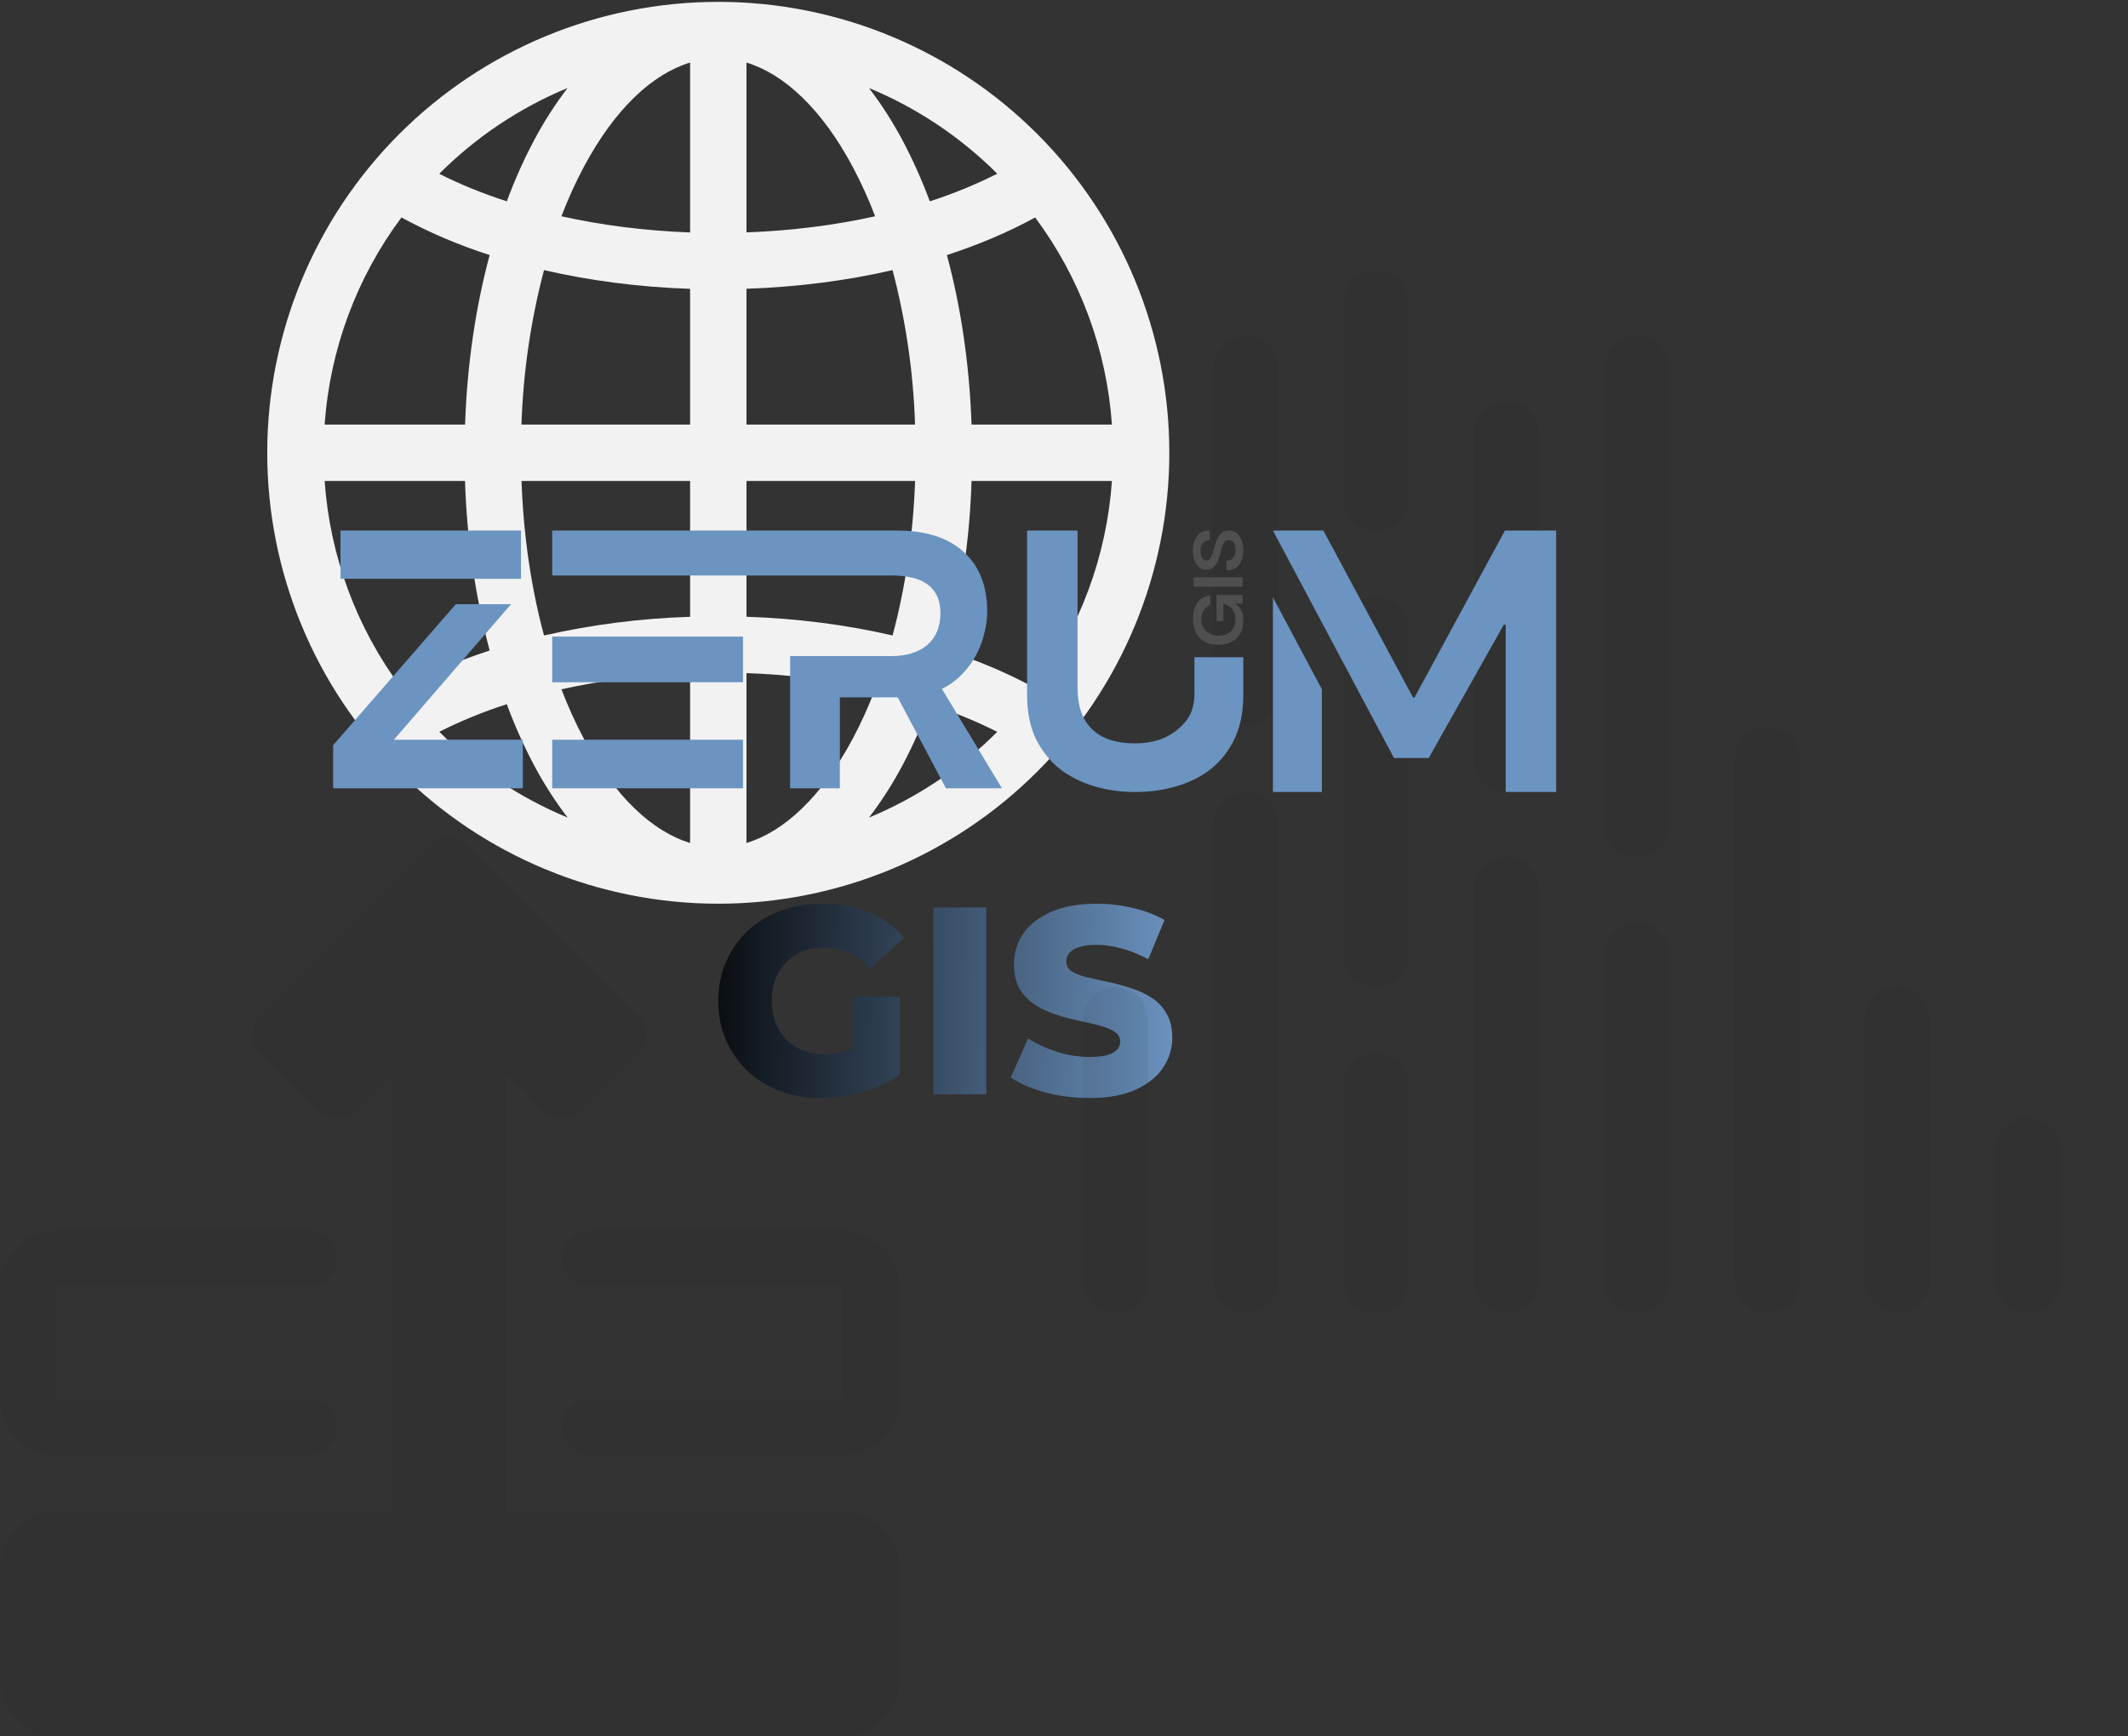 <svg width="696" height="568" viewBox="0 0 696 568" fill="none" xmlns="http://www.w3.org/2000/svg">
<rect x="0" y="0" width="696" height="568" fill="#333333" stroke="none"/>
<g clip-path="url(#clip0_1357_25)">
<path d="M87.406 148.129C87.406 109.004 102.949 71.481 130.614 43.816C158.28 16.15 195.802 0.608 234.927 0.608C274.052 0.608 311.575 16.15 339.24 43.816C366.906 71.481 382.448 109.004 382.448 148.129C382.448 187.254 366.906 224.776 339.24 252.442C311.575 280.107 274.052 295.65 234.927 295.65C195.802 295.65 158.28 280.107 130.614 252.442C102.949 224.776 87.406 187.254 87.406 148.129ZM225.707 20.468C213.352 24.23 201.09 35.589 190.911 54.674C188.274 59.616 185.821 65.001 183.627 70.754C196.627 73.649 210.771 75.493 225.707 76.046V20.468ZM165.758 65.867C168.377 58.786 171.364 52.148 174.628 45.989C177.816 39.96 181.499 34.206 185.637 28.784C169.938 35.29 155.676 44.827 143.667 56.85C150.342 60.243 157.737 63.267 165.758 65.867ZM152.113 138.909C152.776 119.178 155.579 100.424 160.153 83.441C150.171 80.249 140.509 76.131 131.294 71.141C116.607 90.86 107.89 114.381 106.178 138.909H152.094H152.113ZM177.929 88.364C173.582 104.882 171.107 121.837 170.553 138.909H225.707V94.487C208.927 93.933 192.828 91.813 177.929 88.364ZM244.147 94.468V138.909H299.283C298.735 121.838 296.267 104.883 291.926 88.364C277.026 91.813 260.928 93.896 244.147 94.468ZM170.571 157.349C171.217 175.549 173.817 192.643 177.929 207.893C193.622 204.332 209.622 202.288 225.707 201.79V157.349H170.571ZM244.147 157.349V201.771C260.928 202.324 277.026 204.445 291.926 207.893C296.038 192.643 298.638 175.549 299.302 157.349H244.147ZM183.627 225.504C185.84 231.257 188.274 236.641 190.911 241.583C201.09 260.669 213.371 272.01 225.707 275.79V220.23C210.771 220.783 196.627 222.608 183.627 225.504ZM185.655 267.473C181.51 262.053 177.822 256.298 174.628 250.269C171.232 243.841 168.269 237.194 165.758 230.372C158.173 232.81 150.787 235.83 143.667 239.407C155.676 251.43 169.957 260.968 185.655 267.473ZM160.153 212.817C155.365 194.694 152.661 176.084 152.094 157.349H106.178C107.889 181.877 116.606 205.398 131.294 225.116C139.961 220.359 149.642 216.228 160.153 212.817ZM284.218 267.473C299.909 260.971 314.164 251.441 326.169 239.426C319.055 235.85 311.676 232.829 304.096 230.39C301.585 237.206 298.622 243.847 295.226 250.269C292.039 256.298 288.357 262.053 284.218 267.473ZM244.147 220.211V275.79C256.502 272.028 268.765 260.669 278.944 241.583C281.581 236.641 284.033 231.257 286.228 225.504C272.39 222.469 258.305 220.686 244.147 220.211ZM309.702 212.817C320.213 216.228 329.894 220.359 338.561 225.116C353.248 205.398 361.966 181.877 363.676 157.349H317.76C317.193 176.084 314.489 194.694 309.702 212.817ZM363.676 138.909C361.966 114.381 353.248 90.86 338.561 71.141C329.894 75.899 320.213 80.029 309.702 83.441C314.275 100.406 317.078 119.178 317.76 138.909H363.676ZM295.226 45.989C298.49 52.148 301.478 58.786 304.115 65.867C311.688 63.429 319.061 60.408 326.169 56.832C314.162 44.824 299.907 35.3 284.218 28.803C288.238 34.021 291.926 39.812 295.226 45.989ZM286.228 70.754C284.133 65.249 281.7 59.879 278.944 54.674C268.765 35.589 256.502 24.248 244.147 20.468V76.028C259.084 75.475 273.227 73.649 286.228 70.754Z" fill="#F2F2F2"/>
</g>
<path d="M153.505 276.683C152.652 275.827 151.638 275.148 150.522 274.685C149.406 274.222 148.209 273.984 147.001 273.984C145.792 273.984 144.596 274.222 143.479 274.685C142.363 275.148 141.349 275.827 140.496 276.683L85.371 331.808C84.515 332.661 83.837 333.675 83.373 334.791C82.91 335.907 82.672 337.104 82.672 338.312C82.672 339.521 82.91 340.717 83.373 341.834C83.837 342.95 84.515 343.964 85.371 344.817L103.746 363.192C104.599 364.048 105.613 364.727 106.729 365.19C107.846 365.653 109.042 365.891 110.251 365.891C111.459 365.891 112.656 365.653 113.772 365.19C114.888 364.727 115.902 364.048 116.755 363.192L128.626 351.304V494.5H18.376C13.503 494.5 8.829 496.436 5.383 499.881C1.937 503.327 0.001 508.001 0.001 512.875L0.001 549.624C0.001 554.498 1.937 559.172 5.383 562.618C8.829 566.063 13.503 567.999 18.376 567.999H275.625C280.499 567.999 285.172 566.063 288.618 562.618C292.064 559.172 294 554.498 294 549.624V512.875C294 508.001 292.064 503.327 288.618 499.881C285.172 496.436 280.499 494.5 275.625 494.5H165.376V351.304L177.246 363.192C178.099 364.048 179.113 364.727 180.229 365.19C181.346 365.653 182.542 365.891 183.751 365.891C184.959 365.891 186.156 365.653 187.272 365.19C188.388 364.727 189.402 364.048 190.255 363.192L208.63 344.817C209.486 343.964 210.165 342.95 210.628 341.834C211.091 340.717 211.329 339.521 211.329 338.312C211.329 337.104 211.091 335.907 210.628 334.791C210.165 333.675 209.486 332.661 208.63 331.808L153.505 276.683V276.683Z" fill="black" fill-opacity="0.05"/>
<path d="M18.376 402.625C13.503 402.625 8.829 404.561 5.383 408.007C1.937 411.453 0.001 416.126 0.001 421L0.001 457.75C0.001 462.623 1.937 467.297 5.383 470.743C8.829 474.189 13.503 476.125 18.376 476.125H101.063C103.5 476.125 105.837 475.157 107.56 473.434C109.283 471.711 110.251 469.374 110.251 466.937C110.251 464.5 109.283 462.164 107.56 460.441C105.837 458.718 103.5 457.75 101.063 457.75H18.376V421H101.063C103.5 421 105.837 420.032 107.56 418.309C109.283 416.586 110.251 414.249 110.251 411.812C110.251 409.376 109.283 407.039 107.56 405.316C105.837 403.593 103.5 402.625 101.063 402.625H18.376ZM192.938 402.625C190.501 402.625 188.165 403.593 186.442 405.316C184.719 407.039 183.751 409.376 183.751 411.812C183.751 414.249 184.719 416.586 186.442 418.309C188.165 420.032 190.501 421 192.938 421H275.625V457.75H192.938C190.501 457.75 188.165 458.718 186.442 460.441C184.719 462.164 183.751 464.5 183.751 466.937C183.751 469.374 184.719 471.711 186.442 473.434C188.165 475.157 190.501 476.125 192.938 476.125H275.625C280.499 476.125 285.172 474.189 288.618 470.743C292.064 467.297 294 462.623 294 457.75V421C294 416.126 292.064 411.453 288.618 408.007C285.172 404.561 280.499 402.625 275.625 402.625H192.938Z" fill="black" fill-opacity="0.05"/>
<path d="M268.634 359.223C263.802 359.223 259.32 358.466 255.186 356.952C251.053 355.38 247.472 353.168 244.445 350.315C241.476 347.463 239.147 344.115 237.459 340.273C235.771 336.372 234.927 332.094 234.927 327.436C234.927 322.779 235.771 318.529 237.459 314.687C239.147 310.786 241.505 307.41 244.533 304.557C247.56 301.704 251.14 299.521 255.274 298.008C259.465 296.436 264.035 295.65 268.984 295.65C274.747 295.65 279.899 296.61 284.44 298.532C288.981 300.453 292.736 303.218 295.705 306.827L284.702 316.782C282.606 314.512 280.336 312.824 277.891 311.718C275.504 310.553 272.826 309.971 269.857 309.971C267.237 309.971 264.85 310.379 262.696 311.194C260.542 312.009 258.708 313.202 257.195 314.774C255.681 316.288 254.488 318.121 253.614 320.275C252.799 322.371 252.392 324.758 252.392 327.436C252.392 329.998 252.799 332.355 253.614 334.51C254.488 336.664 255.681 338.526 257.195 340.098C258.708 341.612 260.513 342.805 262.609 343.679C264.763 344.494 267.121 344.901 269.682 344.901C272.244 344.901 274.747 344.494 277.192 343.679C279.637 342.805 282.111 341.35 284.615 339.312L294.308 351.451C290.815 353.954 286.769 355.875 282.17 357.214C277.571 358.553 273.059 359.223 268.634 359.223ZM279.026 349.18V326.126H294.308V351.451L279.026 349.18Z" fill="url(#paint0_linear_1357_25)"/>
<path d="M305.27 358V296.872H322.56V358H305.27Z" fill="url(#paint1_linear_1357_25)"/>
<path d="M356.344 359.223C351.337 359.223 346.505 358.611 341.848 357.389C337.248 356.108 333.494 354.478 330.583 352.499L336.259 339.749C338.995 341.496 342.139 342.951 345.69 344.115C349.299 345.221 352.88 345.774 356.431 345.774C358.818 345.774 360.739 345.571 362.194 345.163C363.65 344.697 364.698 344.115 365.338 343.417C366.037 342.66 366.386 341.787 366.386 340.797C366.386 339.4 365.746 338.294 364.465 337.479C363.184 336.664 361.525 335.994 359.487 335.47C357.45 334.946 355.179 334.422 352.676 333.898C350.231 333.374 347.757 332.705 345.253 331.89C342.808 331.075 340.567 330.027 338.529 328.746C336.492 327.407 334.832 325.69 333.552 323.594C332.271 321.44 331.631 318.733 331.631 315.473C331.631 311.805 332.62 308.487 334.6 305.518C336.637 302.548 339.664 300.162 343.681 298.357C347.698 296.552 352.705 295.65 358.701 295.65C362.718 295.65 366.648 296.116 370.49 297.047C374.391 297.92 377.855 299.23 380.882 300.977L375.555 313.813C372.644 312.242 369.763 311.077 366.91 310.32C364.057 309.505 361.292 309.098 358.614 309.098C356.227 309.098 354.306 309.36 352.851 309.884C351.395 310.35 350.347 310.99 349.707 311.805C349.067 312.62 348.746 313.551 348.746 314.599C348.746 315.938 349.358 317.015 350.58 317.83C351.861 318.587 353.52 319.228 355.558 319.752C357.653 320.217 359.924 320.712 362.369 321.236C364.872 321.76 367.347 322.43 369.792 323.245C372.295 324.001 374.565 325.049 376.603 326.388C378.641 327.669 380.271 329.386 381.493 331.54C382.774 333.636 383.414 336.285 383.414 339.487C383.414 343.038 382.396 346.328 380.358 349.355C378.379 352.324 375.381 354.711 371.364 356.515C367.405 358.32 362.398 359.223 356.344 359.223Z" fill="url(#paint2_linear_1357_25)"/>
<path fill-rule="evenodd" clip-rule="evenodd" d="M364.831 429.612C362.004 429.612 359.294 428.489 357.295 426.491C355.297 424.492 354.174 421.781 354.174 418.955V333.7C354.174 330.874 355.297 328.163 357.295 326.165C359.294 324.166 362.004 323.044 364.831 323.044C367.657 323.044 370.368 324.166 372.366 326.165C374.365 328.163 375.487 330.874 375.487 333.7V418.955C375.487 421.781 374.365 424.492 372.366 426.491C370.368 428.489 367.657 429.612 364.831 429.612V429.612ZM407.458 429.612C404.632 429.612 401.921 428.489 399.922 426.491C397.924 424.492 396.801 421.781 396.801 418.955V269.76C396.801 266.933 397.924 264.223 399.922 262.224C401.921 260.225 404.632 259.103 407.458 259.103C410.284 259.103 412.995 260.225 414.993 262.224C416.992 264.223 418.115 266.933 418.115 269.76V418.955C418.115 421.781 416.992 424.492 414.993 426.491C412.995 428.489 410.284 429.612 407.458 429.612ZM407.458 237.789C404.632 237.789 401.921 236.666 399.922 234.668C397.924 232.669 396.801 229.959 396.801 227.132L396.801 120.564C396.801 117.738 397.924 115.027 399.922 113.029C401.921 111.03 404.632 109.907 407.458 109.907C410.284 109.907 412.995 111.03 414.993 113.029C416.992 115.027 418.115 117.738 418.115 120.564L418.115 227.132C418.115 229.959 416.992 232.669 414.993 234.668C412.995 236.666 410.284 237.789 407.458 237.789ZM450.085 429.612C447.259 429.612 444.548 428.489 442.55 426.491C440.551 424.492 439.428 421.781 439.428 418.955V355.014C439.428 352.188 440.551 349.477 442.55 347.479C444.548 345.48 447.259 344.357 450.085 344.357C452.912 344.357 455.622 345.48 457.621 347.479C459.619 349.477 460.742 352.188 460.742 355.014V418.955C460.742 421.781 459.619 424.492 457.621 426.491C455.622 428.489 452.912 429.612 450.085 429.612ZM450.085 323.044C447.259 323.044 444.548 321.921 442.55 319.922C440.551 317.924 439.428 315.213 439.428 312.387V205.819C439.428 202.992 440.551 200.282 442.55 198.283C444.548 196.285 447.259 195.162 450.085 195.162C452.912 195.162 455.622 196.285 457.621 198.283C459.619 200.282 460.742 202.992 460.742 205.819V312.387C460.742 315.213 459.619 317.924 457.621 319.922C455.622 321.921 452.912 323.044 450.085 323.044ZM450.085 173.848C447.259 173.848 444.548 172.725 442.55 170.727C440.551 168.728 439.428 166.018 439.428 163.191V99.25C439.428 96.424 440.551 93.713 442.55 91.715C444.548 89.716 447.259 88.594 450.085 88.594C452.912 88.594 455.622 89.716 457.621 91.715C459.619 93.713 460.742 96.424 460.742 99.25V163.191C460.742 166.018 459.619 168.728 457.621 170.727C455.622 172.725 452.912 173.848 450.085 173.848ZM492.712 429.612C489.886 429.612 487.176 428.489 485.177 426.491C483.178 424.492 482.056 421.781 482.056 418.955V291.073C482.056 288.247 483.178 285.536 485.177 283.538C487.176 281.539 489.886 280.416 492.712 280.416C495.539 280.416 498.249 281.539 500.248 283.538C502.247 285.536 503.369 288.247 503.369 291.073V418.955C503.369 421.781 502.247 424.492 500.248 426.491C498.249 428.489 495.539 429.612 492.712 429.612ZM492.712 259.103C489.886 259.103 487.176 257.98 485.177 255.981C483.178 253.983 482.056 251.272 482.056 248.446L482.056 141.878C482.056 139.051 483.178 136.341 485.177 134.342C487.176 132.344 489.886 131.221 492.712 131.221C495.539 131.221 498.249 132.344 500.248 134.342C502.247 136.341 503.369 139.051 503.369 141.878L503.369 248.446C503.369 251.272 502.247 253.983 500.248 255.981C498.249 257.98 495.539 259.103 492.712 259.103ZM535.34 429.612C532.513 429.612 529.803 428.489 527.804 426.491C525.806 424.492 524.683 421.781 524.683 418.955V312.387C524.683 309.56 525.806 306.85 527.804 304.851C529.803 302.853 532.513 301.73 535.34 301.73C538.166 301.73 540.877 302.853 542.875 304.851C544.874 306.85 545.997 309.56 545.997 312.387V418.955C545.997 421.781 544.874 424.492 542.875 426.491C540.877 428.489 538.166 429.612 535.34 429.612ZM535.34 280.416C532.513 280.416 529.803 279.294 527.804 277.295C525.806 275.296 524.683 272.586 524.683 269.76V120.564C524.683 117.738 525.806 115.027 527.804 113.029C529.803 111.03 532.513 109.907 535.34 109.907C538.166 109.907 540.877 111.03 542.875 113.029C544.874 115.027 545.997 117.738 545.997 120.564V269.76C545.997 272.586 544.874 275.296 542.875 277.295C540.877 279.294 538.166 280.416 535.34 280.416ZM577.967 429.612C575.141 429.612 572.43 428.489 570.431 426.491C568.433 424.492 567.31 421.781 567.31 418.955V248.446C567.31 245.62 568.433 242.909 570.431 240.91C572.43 238.912 575.141 237.789 577.967 237.789C580.793 237.789 583.504 238.912 585.503 240.91C587.501 242.909 588.624 245.62 588.624 248.446V418.955C588.624 421.781 587.501 424.492 585.503 426.491C583.504 428.489 580.793 429.612 577.967 429.612ZM620.594 429.612C617.768 429.612 615.057 428.489 613.059 426.491C611.06 424.492 609.937 421.781 609.937 418.955V333.7C609.937 330.874 611.06 328.163 613.059 326.165C615.057 324.166 617.768 323.044 620.594 323.044C623.421 323.044 626.131 324.166 628.13 326.165C630.128 328.163 631.251 330.874 631.251 333.7V418.955C631.251 421.781 630.128 424.492 628.13 426.491C626.131 428.489 623.421 429.612 620.594 429.612ZM663.222 429.612C660.395 429.612 657.685 428.489 655.686 426.491C653.688 424.492 652.565 421.781 652.565 418.955V376.328C652.565 373.501 653.688 370.791 655.686 368.792C657.685 366.794 660.395 365.671 663.222 365.671C666.048 365.671 668.759 366.794 670.757 368.792C672.756 370.791 673.878 373.501 673.878 376.328V418.955C673.878 421.781 672.756 424.492 670.757 426.491C668.759 428.489 666.048 429.612 663.222 429.612Z" fill="black" fill-opacity="0.05"/>
<path d="M416.334 173.566H432.83L462.157 228.187H462.646L492.217 173.566H508.958V259.103H492.462V204.359H491.851L467.289 247.983H455.925L416.334 173.566ZM416.334 195.439L432.341 225.499V259.103H416.334V195.439Z" fill="#6C94C1"/>
<path d="M170.4 189.348H111.367V173.566H170.4V189.348ZM128.836 241.995H171.002V257.898H108.958V243.803L149.076 197.661H167.147L128.836 241.995Z" fill="#6C94C1"/>
<path d="M258.429 214.648H291.56C296.459 214.648 300.354 213.443 303.246 211.033C306.137 208.544 307.583 205.05 307.583 200.552C307.583 192.36 302.202 188.264 291.439 188.264H180.603V173.566H293.246C302.804 173.566 310.113 175.895 315.173 180.553C320.313 185.131 322.883 191.677 322.883 200.191C322.883 202.44 322.562 204.809 321.919 207.299C321.357 209.708 320.473 212.037 319.269 214.286C318.064 216.535 316.538 218.623 314.691 220.551C312.843 222.479 310.635 224.085 308.065 225.37L327.702 257.898H309.39L293.608 228.141H274.693V257.898H258.429V214.648ZM180.603 223.201V208.263H243.008V223.201H180.603ZM180.603 241.995H243.008V257.898H180.603V241.995Z" fill="#6C94C1"/>
<path d="M390.667 226.519V215.016H406.642V227.418C406.642 232.799 405.718 237.498 403.871 241.513C402.024 245.449 399.494 248.742 396.281 251.392C393.068 253.963 389.294 255.89 384.956 257.175C380.7 258.46 376.122 259.103 371.222 259.103C366.484 259.103 361.986 258.46 357.729 257.175C353.472 255.89 349.698 253.963 346.405 251.392C343.192 248.742 340.622 245.449 338.694 241.513C336.847 237.498 335.923 232.799 335.923 227.418V173.566H352.428V225.008C352.428 231.032 354.035 235.57 357.247 238.622C360.46 241.674 365.078 243.2 371.102 243.2C376.885 243.2 381.583 241.674 385.197 238.622C388.812 235.57 390.667 232.543 390.667 226.519Z" fill="#6C94C1"/>
<path d="M404.012 197.54C404.225 197.632 404.484 197.799 404.789 198.043C405.094 198.272 405.384 198.6 405.658 199.027C405.933 199.439 406.169 199.965 406.367 200.605C406.55 201.246 406.642 202.023 406.642 202.938C406.642 204.219 406.451 205.355 406.07 206.346C405.674 207.337 405.117 208.176 404.4 208.862C403.684 209.533 402.822 210.051 401.816 210.417C400.794 210.768 399.658 210.943 398.408 210.943C397.142 210.943 396.006 210.753 395 210.371C393.978 209.975 393.117 209.418 392.416 208.702C391.699 207.97 391.15 207.093 390.769 206.072C390.372 205.05 390.174 203.899 390.174 202.618C390.174 200.437 390.624 198.669 391.524 197.312C392.423 195.954 393.872 195.085 395.869 194.704V197.975C394.954 198.28 394.23 198.821 393.696 199.599C393.163 200.361 392.896 201.36 392.896 202.595C392.896 203.388 393.041 204.12 393.33 204.791C393.605 205.446 393.994 206.011 394.497 206.483C394.985 206.941 395.564 207.299 396.235 207.558C396.906 207.817 397.63 207.947 398.408 207.947C399.201 207.947 399.948 207.84 400.649 207.627C401.336 207.398 401.938 207.063 402.456 206.62C402.96 206.163 403.356 205.606 403.646 204.951C403.935 204.28 404.08 203.502 404.08 202.618C404.08 201.886 403.966 201.223 403.737 200.628C403.508 200.018 403.211 199.492 402.845 199.05C402.464 198.608 402.037 198.257 401.564 197.998C401.092 197.723 400.611 197.556 400.123 197.495V203.167H397.882V194.658H406.413V197.54L404.012 197.426V197.54Z" fill="#4F4F4F"/>
<path d="M390.403 191.943V188.855H406.413V191.943H390.403Z" fill="#4F4F4F"/>
<path d="M395.663 176.654C395.206 176.654 394.794 176.745 394.428 176.928C394.062 177.096 393.75 177.332 393.491 177.637C393.216 177.942 393.01 178.316 392.873 178.758C392.736 179.185 392.667 179.658 392.667 180.176C392.667 180.557 392.698 180.938 392.759 181.32C392.82 181.685 392.926 182.021 393.079 182.326C393.231 182.631 393.422 182.882 393.651 183.081C393.879 183.264 394.169 183.355 394.52 183.355C395.084 183.355 395.526 183.119 395.846 182.646C396.167 182.158 396.441 181.548 396.67 180.816C396.898 180.084 397.127 179.299 397.356 178.461C397.569 177.622 397.859 176.837 398.225 176.105C398.591 175.373 399.071 174.771 399.666 174.298C400.245 173.81 401.015 173.566 401.976 173.566C402.677 173.566 403.318 173.718 403.897 174.023C404.461 174.328 404.949 174.763 405.361 175.327C405.773 175.876 406.093 176.539 406.322 177.317C406.535 178.079 406.642 178.926 406.642 179.856C406.642 180.862 406.535 181.785 406.322 182.623C406.093 183.447 405.758 184.156 405.315 184.75C404.858 185.33 404.286 185.78 403.6 186.1C402.899 186.42 402.075 186.58 401.13 186.58V183.447C402.06 183.447 402.792 183.142 403.326 182.532C403.859 181.907 404.126 181.037 404.126 179.924C404.126 178.964 403.935 178.178 403.554 177.569C403.158 176.959 402.632 176.654 401.976 176.654C401.351 176.654 400.863 176.898 400.512 177.386C400.162 177.858 399.872 178.453 399.643 179.17C399.414 179.886 399.201 180.664 399.003 181.503C398.789 182.341 398.515 183.119 398.179 183.835C397.829 184.552 397.371 185.154 396.807 185.642C396.228 186.115 395.45 186.351 394.474 186.351C393.849 186.351 393.277 186.207 392.759 185.917C392.24 185.612 391.79 185.193 391.409 184.659C391.013 184.125 390.708 183.477 390.494 182.715C390.281 181.952 390.174 181.114 390.174 180.199C390.174 179.177 390.296 178.255 390.54 177.431C390.769 176.608 391.112 175.914 391.569 175.35C392.027 174.771 392.599 174.328 393.285 174.023C393.971 173.718 394.764 173.566 395.663 173.566V176.654Z" fill="#4F4F4F"/>
<defs>
<linearGradient id="paint0_linear_1357_25" x1="386.204" y1="327.436" x2="220.865" y2="325.328" gradientUnits="userSpaceOnUse">
<stop stop-color="#6C94C1"/>
<stop offset="1" stop-color="#020202"/>
</linearGradient>
<linearGradient id="paint1_linear_1357_25" x1="386.204" y1="327.436" x2="220.865" y2="325.328" gradientUnits="userSpaceOnUse">
<stop stop-color="#6C94C1"/>
<stop offset="1" stop-color="#020202"/>
</linearGradient>
<linearGradient id="paint2_linear_1357_25" x1="386.204" y1="327.436" x2="220.865" y2="325.328" gradientUnits="userSpaceOnUse">
<stop stop-color="#6C94C1"/>
<stop offset="1" stop-color="#020202"/>
</linearGradient>
<clipPath id="clip0_1357_25">
<rect width="295.042" height="295.042" fill="white" transform="translate(87.406 0.608)"/>
</clipPath>
</defs>
</svg>

